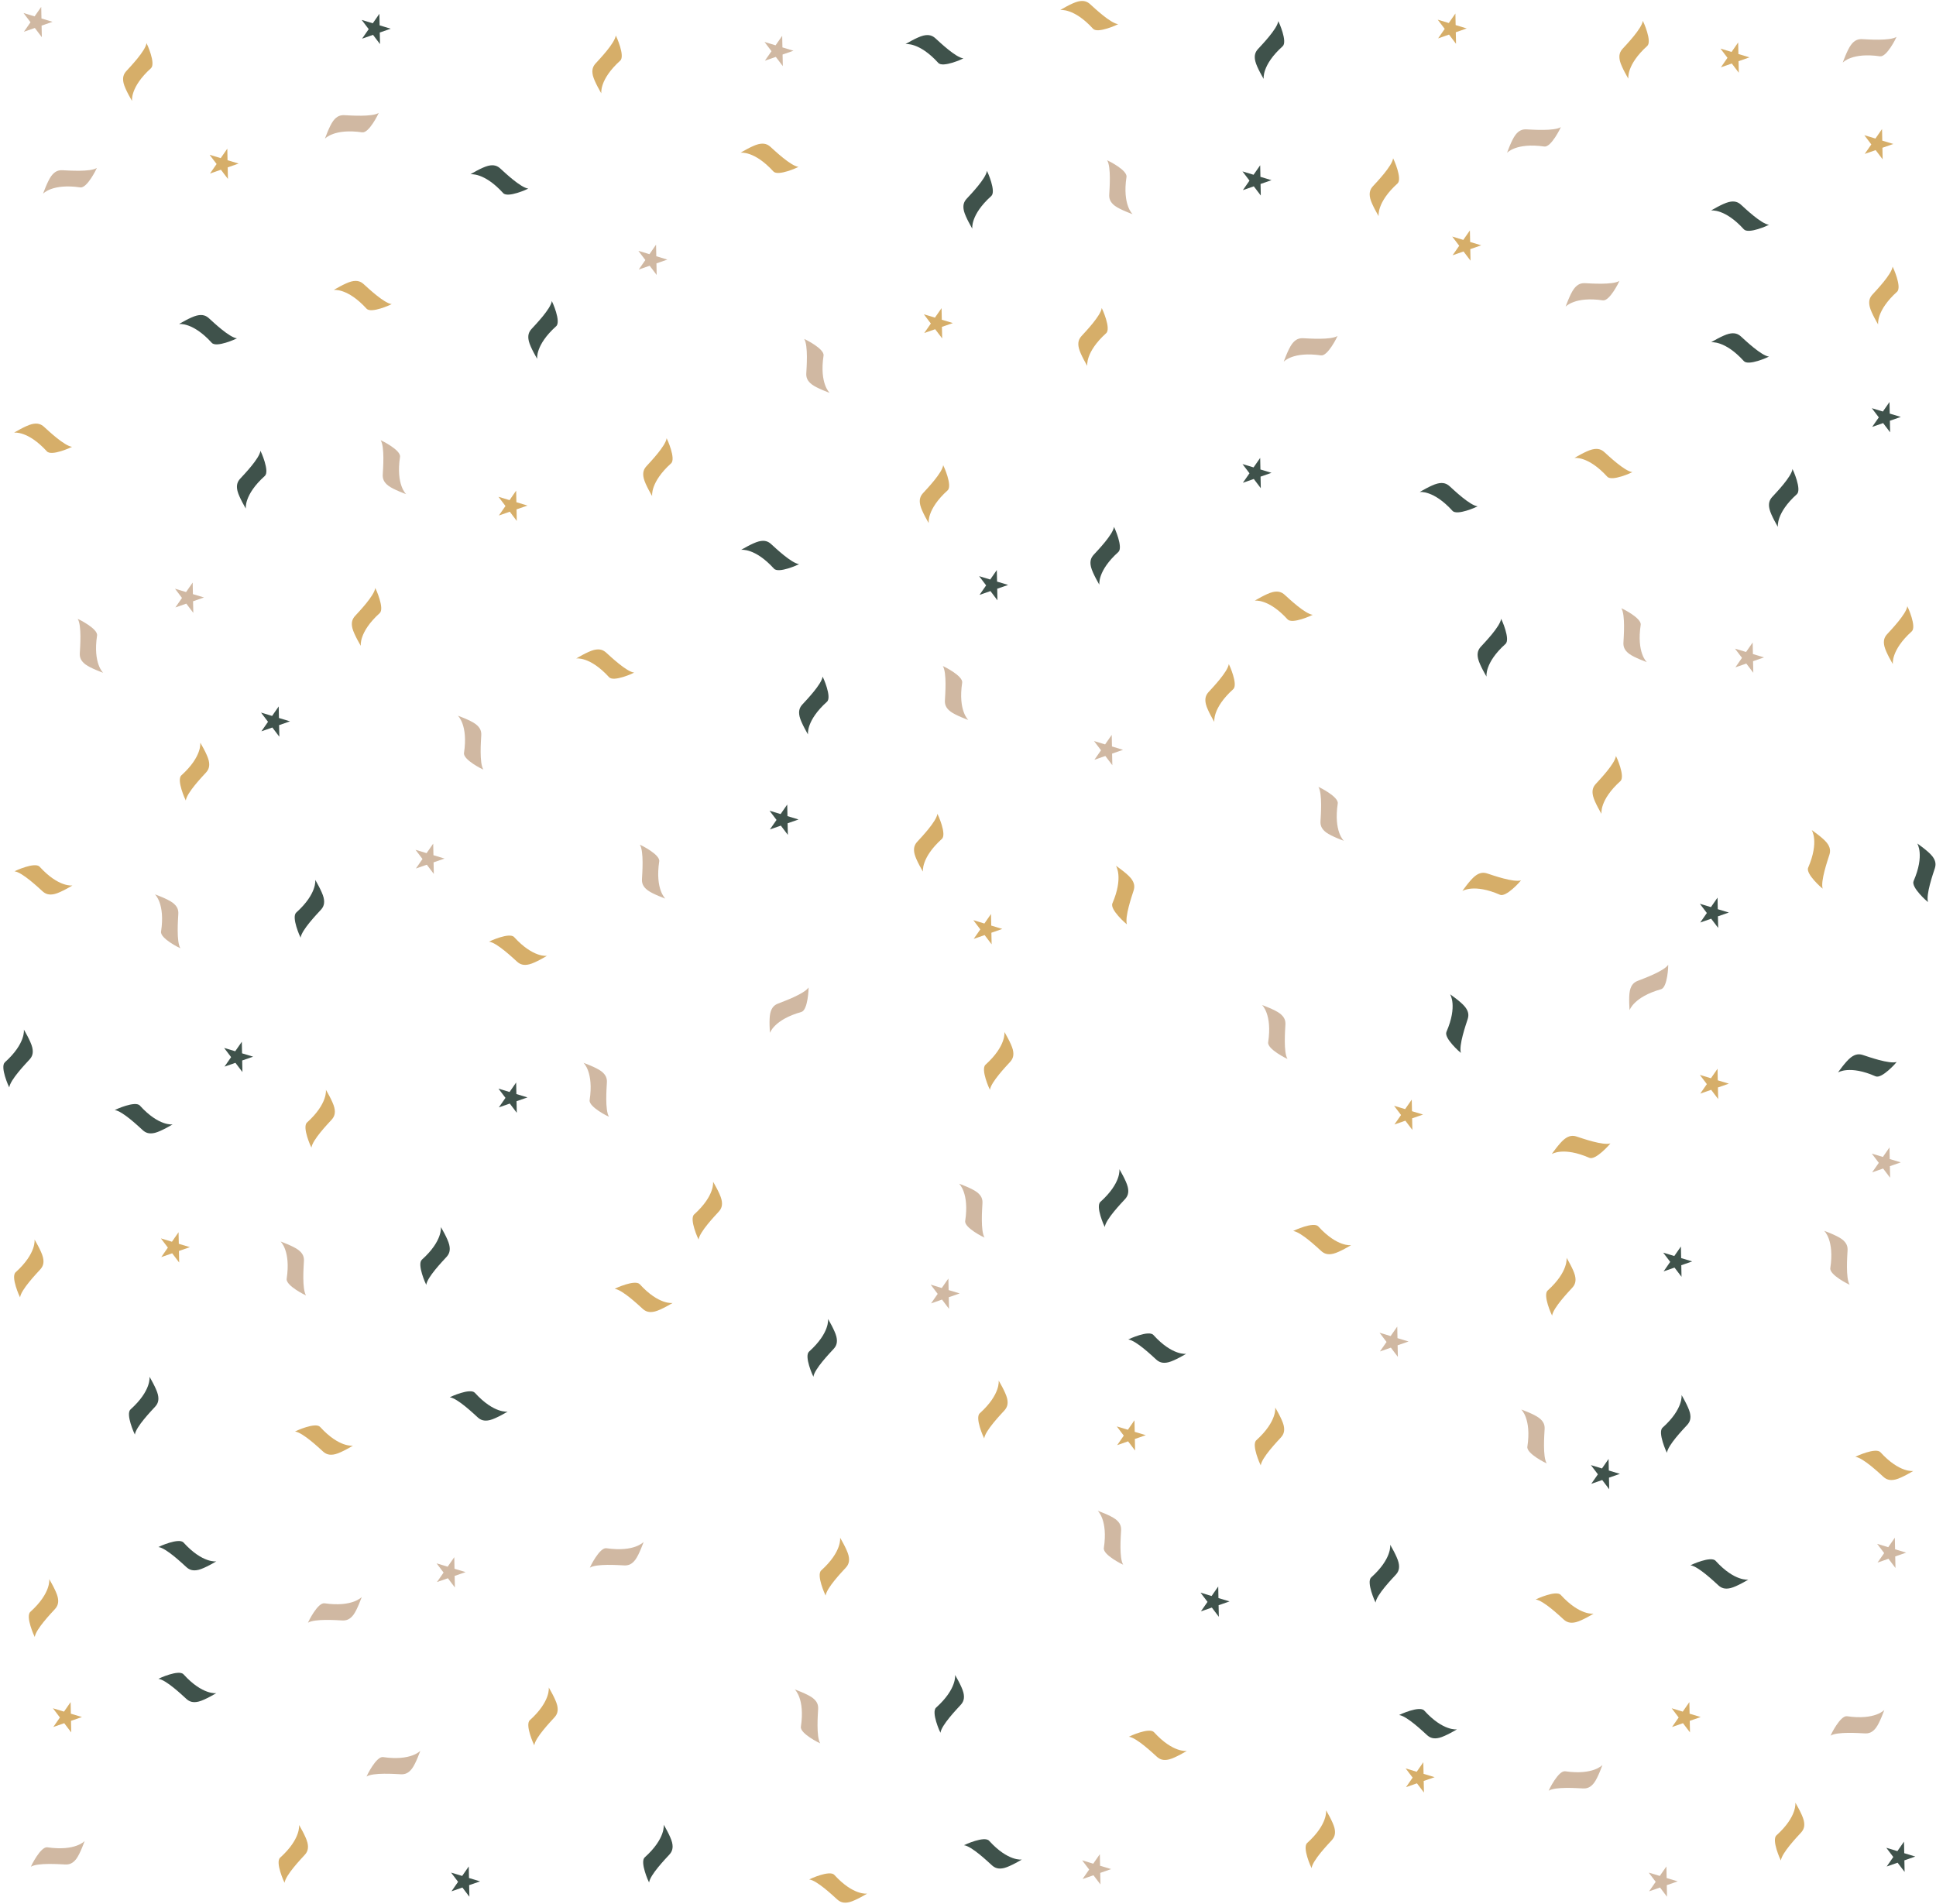 <?xml version="1.0" encoding="UTF-8" standalone="no"?><svg xmlns="http://www.w3.org/2000/svg" xmlns:xlink="http://www.w3.org/1999/xlink" fill="#000000" height="403" preserveAspectRatio="xMidYMid meet" version="1" viewBox="7.4 11.1 409.8 403.0" width="409.8" zoomAndPan="magnify"><g><g id="change1_1"><path d="M 23.852 142.117 C 24.727 143.52 24.355 148.168 24.293 149.395 C 24.25 150.195 24.453 150.98 25.492 151.762 C 26.578 152.582 29.242 153.531 29.242 153.531 C 29.242 153.531 27.047 151.594 27.945 145.641 C 28.164 144.203 23.996 142.152 23.852 142.117" fill="#d0b8a2"/></g><g id="change2_1"><path d="M 86.836 135.578 C 86.625 137.219 83.391 140.582 82.566 141.488 C 82.027 142.086 81.684 142.816 81.992 144.082 C 82.316 145.402 83.773 147.828 83.773 147.828 C 83.773 147.828 83.305 144.938 87.77 140.902 C 88.852 139.926 86.926 135.699 86.836 135.578" fill="#d6ae69"/></g><g id="change3_1"><path d="M 62.531 106.535 C 62.316 108.176 59.074 111.527 58.246 112.434 C 57.703 113.027 57.363 113.762 57.668 115.027 C 57.984 116.348 59.438 118.773 59.438 118.773 C 59.438 118.773 58.977 115.883 63.453 111.859 C 64.535 110.887 62.621 106.656 62.531 106.535" fill="#3f524b"/></g><g id="change1_2"><path d="M 27.902 46.656 C 26.504 47.539 21.852 47.195 20.625 47.137 C 19.824 47.102 19.039 47.305 18.262 48.352 C 17.453 49.441 16.516 52.109 16.516 52.109 C 16.516 52.109 18.441 49.902 24.398 50.773 C 25.84 50.98 27.863 46.805 27.902 46.656" fill="#d0b8a2"/></g><g id="change2_2"><path d="M 22.648 105.695 C 21.008 105.492 17.625 102.277 16.715 101.457 C 16.117 100.918 15.379 100.582 14.117 100.898 C 12.797 101.227 10.383 102.695 10.383 102.695 C 10.383 102.695 13.27 102.215 17.328 106.656 C 18.309 107.734 22.523 105.785 22.648 105.695" fill="#d6ae69"/></g><g id="change3_2"><path d="M 57.551 82.73 C 55.914 82.523 52.539 79.301 51.629 78.477 C 51.035 77.938 50.301 77.598 49.035 77.91 C 47.715 78.234 45.297 79.699 45.297 79.699 C 45.297 79.699 48.188 79.223 52.23 83.68 C 53.211 84.758 57.43 82.82 57.551 82.73" fill="#3f524b"/></g><g id="change1_3"><path d="M 87.977 104.293 C 88.852 105.695 88.484 110.348 88.418 111.57 C 88.379 112.375 88.578 113.156 89.621 113.941 C 90.703 114.758 93.367 115.711 93.367 115.711 C 93.367 115.711 91.176 113.77 92.074 107.82 C 92.293 106.379 88.125 104.332 87.977 104.293" fill="#d0b8a2"/></g><g id="change2_3"><path d="M 148.508 103.879 C 148.297 105.516 145.066 108.879 144.242 109.789 C 143.699 110.383 143.359 111.117 143.668 112.383 C 143.988 113.703 145.445 116.125 145.445 116.125 C 145.445 116.125 144.977 113.234 149.445 109.199 C 150.523 108.227 148.598 104 148.508 103.879" fill="#d6ae69"/></g><g id="change3_3"><path d="M 124.207 74.836 C 123.988 76.473 120.75 79.828 119.922 80.734 C 119.379 81.328 119.035 82.059 119.34 83.324 C 119.656 84.645 121.109 87.074 121.109 87.074 C 121.109 87.074 120.648 84.184 125.125 80.16 C 126.211 79.188 124.297 74.957 124.207 74.836" fill="#3f524b"/></g><g id="change1_4"><path d="M 87.57 35.004 C 86.172 35.887 81.52 35.543 80.293 35.484 C 79.492 35.445 78.707 35.652 77.93 36.695 C 77.117 37.785 76.184 40.457 76.184 40.457 C 76.184 40.457 78.109 38.25 84.066 39.117 C 85.504 39.328 87.531 35.152 87.57 35.004" fill="#d0b8a2"/></g><g id="change2_4"><path d="M 90.312 75.484 C 88.672 75.281 85.289 72.066 84.379 71.25 C 83.781 70.711 83.047 70.375 81.781 70.688 C 80.465 71.016 78.047 72.488 78.047 72.488 C 78.047 72.488 80.938 72.004 84.992 76.449 C 85.977 77.523 90.188 75.574 90.312 75.484" fill="#d6ae69"/></g><g id="change3_4"><path d="M 119.227 51.027 C 117.586 50.82 114.215 47.598 113.305 46.777 C 112.707 46.234 111.973 45.895 110.711 46.207 C 109.391 46.531 106.969 47.996 106.969 47.996 C 106.969 47.996 109.859 47.52 113.906 51.977 C 114.883 53.055 119.105 51.121 119.227 51.027" fill="#3f524b"/></g><g id="change1_5"><path d="M 286.469 177.68 C 287.344 179.082 286.977 183.73 286.914 184.957 C 286.871 185.762 287.07 186.543 288.113 187.328 C 289.195 188.145 291.859 189.098 291.859 189.098 C 291.859 189.098 289.668 187.156 290.566 181.207 C 290.785 179.766 286.617 177.719 286.469 177.68" fill="#d0b8a2"/></g><g id="change2_5"><path d="M 349.453 171.141 C 349.242 172.781 346.012 176.145 345.188 177.055 C 344.645 177.648 344.305 178.383 344.613 179.645 C 344.934 180.969 346.391 183.391 346.391 183.391 C 346.391 183.391 345.922 180.5 350.391 176.465 C 351.469 175.488 349.543 171.266 349.453 171.141" fill="#d6ae69"/></g><g id="change3_5"><path d="M 325.152 142.098 C 324.934 143.738 321.695 147.094 320.867 147.996 C 320.324 148.59 319.98 149.324 320.285 150.59 C 320.605 151.91 322.055 154.34 322.055 154.34 C 322.055 154.34 321.594 151.445 326.07 147.426 C 327.156 146.453 325.242 142.223 325.152 142.098" fill="#3f524b"/></g><g id="change1_6"><path d="M 290.52 82.223 C 289.125 83.105 284.473 82.758 283.246 82.703 C 282.441 82.664 281.66 82.871 280.883 83.914 C 280.07 85.004 279.133 87.672 279.133 87.672 C 279.133 87.672 281.062 85.469 287.016 86.336 C 288.457 86.547 290.484 82.367 290.52 82.223" fill="#d0b8a2"/></g><g id="change2_6"><path d="M 285.266 141.258 C 283.625 141.055 280.246 137.84 279.332 137.02 C 278.734 136.484 278 136.145 276.734 136.461 C 275.418 136.789 273 138.262 273 138.262 C 273 138.262 275.891 137.777 279.949 142.223 C 280.93 143.297 285.145 141.348 285.266 141.258" fill="#d6ae69"/></g><g id="change3_6"><path d="M 320.172 118.293 C 318.531 118.086 315.16 114.863 314.25 114.039 C 313.652 113.5 312.918 113.16 311.656 113.473 C 310.336 113.797 307.914 115.262 307.914 115.262 C 307.914 115.262 310.805 114.785 314.852 119.242 C 315.828 120.32 320.051 118.383 320.172 118.293" fill="#3f524b"/></g><g id="change1_7"><path d="M 350.594 139.859 C 351.473 141.262 351.102 145.91 351.039 147.137 C 350.996 147.938 351.199 148.723 352.238 149.504 C 353.324 150.324 355.988 151.273 355.988 151.273 C 355.988 151.273 353.793 149.336 354.691 143.383 C 354.91 141.945 350.742 139.895 350.594 139.859" fill="#d0b8a2"/></g><g id="change2_7"><path d="M 411.129 139.441 C 410.918 141.082 407.684 144.445 406.859 145.352 C 406.316 145.949 405.977 146.68 406.285 147.945 C 406.609 149.266 408.066 151.691 408.066 151.691 C 408.066 151.691 407.598 148.801 412.062 144.766 C 413.145 143.789 411.219 139.566 411.129 139.441" fill="#d6ae69"/></g><g id="change2_8"><path d="M 408.016 67.547 C 407.805 69.184 404.574 72.547 403.75 73.457 C 403.207 74.051 402.867 74.785 403.176 76.051 C 403.496 77.371 404.953 79.793 404.953 79.793 C 404.953 79.793 404.484 76.902 408.953 72.867 C 410.031 71.895 408.105 67.668 408.016 67.547" fill="#d6ae69"/></g><g id="change2_9"><path d="M 355.141 15.508 C 354.93 17.148 351.695 20.512 350.871 21.418 C 350.328 22.016 349.988 22.746 350.297 24.012 C 350.621 25.332 352.078 27.758 352.078 27.758 C 352.078 27.758 351.609 24.863 356.074 20.832 C 357.156 19.855 355.23 15.633 355.141 15.508" fill="#d6ae69"/></g><g id="change2_10"><path d="M 137.746 18.613 C 137.535 20.254 134.305 23.617 133.48 24.523 C 132.938 25.121 132.598 25.855 132.906 27.117 C 133.227 28.438 134.684 30.863 134.684 30.863 C 134.684 30.863 134.215 27.973 138.684 23.938 C 139.762 22.961 137.836 18.738 137.746 18.613" fill="#d6ae69"/></g><g id="change2_11"><path d="M 38.414 20.23 C 38.203 21.867 34.969 25.23 34.145 26.141 C 33.602 26.734 33.262 27.469 33.57 28.734 C 33.895 30.055 35.352 32.477 35.352 32.477 C 35.352 32.477 34.883 29.586 39.348 25.551 C 40.43 24.574 38.504 20.352 38.414 20.23" fill="#d6ae69"/></g><g id="change3_7"><path d="M 386.824 110.398 C 386.609 112.035 383.367 115.391 382.539 116.297 C 381.996 116.891 381.652 117.625 381.961 118.891 C 382.277 120.211 383.73 122.637 383.73 122.637 C 383.73 122.637 383.27 119.746 387.746 115.723 C 388.828 114.754 386.914 110.52 386.824 110.398" fill="#3f524b"/></g><g id="change1_8"><path d="M 142.844 189.922 C 143.719 191.32 143.352 195.973 143.289 197.195 C 143.246 198 143.445 198.785 144.488 199.566 C 145.57 200.387 148.234 201.336 148.234 201.336 C 148.234 201.336 146.043 199.395 146.941 193.445 C 147.16 192.008 142.992 189.957 142.844 189.922" fill="#d0b8a2"/></g><g id="change2_12"><path d="M 205.828 183.383 C 205.617 185.02 202.387 188.387 201.562 189.293 C 201.02 189.887 200.68 190.621 200.988 191.887 C 201.309 193.207 202.766 195.629 202.766 195.629 C 202.766 195.629 202.297 192.738 206.766 188.703 C 207.844 187.73 205.918 183.504 205.828 183.383" fill="#d6ae69"/></g><g id="change3_8"><path d="M 181.527 154.34 C 181.309 155.977 178.07 159.332 177.242 160.238 C 176.699 160.832 176.355 161.562 176.66 162.828 C 176.98 164.152 178.43 166.578 178.43 166.578 C 178.43 166.578 177.969 163.688 182.445 159.664 C 183.531 158.691 181.617 154.461 181.527 154.34" fill="#3f524b"/></g><g id="change2_13"><path d="M 141.641 153.496 C 140 153.297 136.621 150.082 135.707 149.262 C 135.109 148.723 134.375 148.387 133.109 148.699 C 131.793 149.031 129.375 150.5 129.375 150.5 C 129.375 150.5 132.266 150.016 136.324 154.461 C 137.305 155.535 141.52 153.59 141.641 153.496" fill="#d6ae69"/></g><g id="change3_9"><path d="M 176.547 130.531 C 174.906 130.324 171.535 127.102 170.625 126.281 C 170.027 125.738 169.293 125.398 168.031 125.715 C 166.711 126.039 164.289 127.504 164.289 127.504 C 164.289 127.504 167.18 127.027 171.227 131.48 C 172.203 132.559 176.426 130.625 176.547 130.531" fill="#3f524b"/></g><g id="change1_9"><path d="M 206.969 152.098 C 207.848 153.5 207.477 158.148 207.414 159.375 C 207.371 160.18 207.574 160.961 208.613 161.746 C 209.699 162.562 212.363 163.516 212.363 163.516 C 212.363 163.516 210.168 161.574 211.066 155.625 C 211.285 154.184 207.117 152.137 206.969 152.098" fill="#d0b8a2"/></g><g id="change2_14"><path d="M 267.504 151.684 C 267.293 153.32 264.059 156.684 263.234 157.594 C 262.691 158.188 262.352 158.922 262.66 160.188 C 262.984 161.508 264.441 163.93 264.441 163.93 C 264.441 163.93 263.973 161.039 268.438 157.004 C 269.52 156.027 267.594 151.805 267.504 151.684" fill="#d6ae69"/></g><g id="change2_15"><path d="M 207.047 109.586 C 206.836 111.227 203.605 114.59 202.781 115.496 C 202.238 116.094 201.898 116.824 202.207 118.09 C 202.527 119.41 203.984 121.836 203.984 121.836 C 203.984 121.836 203.516 118.941 207.984 114.91 C 209.062 113.934 207.137 109.711 207.047 109.586" fill="#d6ae69"/></g><g id="change3_10"><path d="M 243.199 122.637 C 242.984 124.277 239.742 127.633 238.914 128.535 C 238.371 129.133 238.027 129.863 238.336 131.129 C 238.652 132.449 240.105 134.879 240.105 134.879 C 240.105 134.879 239.645 131.984 244.121 127.965 C 245.203 126.992 243.289 122.762 243.199 122.637" fill="#3f524b"/></g><g id="change1_10"><path d="M 350.188 70.566 C 348.789 71.449 344.141 71.105 342.914 71.051 C 342.109 71.012 341.328 71.219 340.551 72.262 C 339.738 73.352 338.801 76.02 338.801 76.02 C 338.801 76.02 340.73 73.816 346.684 74.684 C 348.125 74.895 350.152 70.715 350.188 70.566" fill="#d0b8a2"/></g><g id="change2_16"><path d="M 352.93 111.051 C 351.289 110.848 347.91 107.633 346.996 106.812 C 346.398 106.273 345.664 105.938 344.402 106.254 C 343.082 106.582 340.668 108.051 340.668 108.051 C 340.668 108.051 343.555 107.566 347.613 112.012 C 348.594 113.09 352.809 111.141 352.93 111.051" fill="#d6ae69"/></g><g id="change3_11"><path d="M 381.844 86.594 C 380.207 86.387 376.832 83.16 375.922 82.34 C 375.328 81.801 374.594 81.461 373.328 81.773 C 372.008 82.098 369.59 83.562 369.59 83.562 C 369.59 83.562 372.48 83.086 376.523 87.539 C 377.504 88.621 381.723 86.684 381.844 86.594" fill="#3f524b"/></g><g id="change1_11"><path d="M 177.625 82.852 C 178.5 84.254 178.133 88.902 178.07 90.129 C 178.027 90.934 178.227 91.715 179.27 92.5 C 180.352 93.316 183.016 94.27 183.016 94.27 C 183.016 94.27 180.824 92.328 181.723 86.379 C 181.941 84.938 177.773 82.891 177.625 82.852" fill="#d0b8a2"/></g><g id="change2_17"><path d="M 240.609 76.312 C 240.398 77.953 237.168 81.316 236.344 82.227 C 235.801 82.82 235.461 83.555 235.77 84.816 C 236.09 86.137 237.547 88.562 237.547 88.562 C 237.547 88.562 237.078 85.672 241.547 81.637 C 242.625 80.66 240.699 76.438 240.609 76.312" fill="#d6ae69"/></g><g id="change3_12"><path d="M 216.309 47.27 C 216.09 48.91 212.852 52.266 212.023 53.168 C 211.48 53.762 211.137 54.496 211.441 55.762 C 211.762 57.082 213.211 59.512 213.211 59.512 C 213.211 59.512 212.75 56.617 217.227 52.598 C 218.312 51.625 216.398 47.395 216.309 47.27" fill="#3f524b"/></g><g id="change1_12"><path d="M 337.789 38.008 C 336.395 38.891 331.742 38.543 330.516 38.488 C 329.711 38.449 328.93 38.656 328.152 39.699 C 327.34 40.789 326.402 43.457 326.402 43.457 C 326.402 43.457 328.332 41.254 334.285 42.121 C 335.727 42.332 337.754 38.152 337.789 38.008" fill="#d0b8a2"/></g><g id="change2_18"><path d="M 176.422 46.43 C 174.781 46.227 171.402 43.012 170.488 42.191 C 169.891 41.652 169.156 41.316 167.891 41.633 C 166.574 41.961 164.156 43.434 164.156 43.434 C 164.156 43.434 167.047 42.949 171.105 47.395 C 172.086 48.469 176.301 46.52 176.422 46.43" fill="#d6ae69"/></g><g id="change3_13"><path d="M 211.328 23.465 C 209.688 23.258 206.316 20.035 205.406 19.211 C 204.809 18.672 204.074 18.332 202.812 18.645 C 201.492 18.969 199.07 20.434 199.07 20.434 C 199.07 20.434 201.961 19.957 206.008 24.414 C 206.984 25.492 211.207 23.555 211.328 23.465" fill="#3f524b"/></g><g id="change1_13"><path d="M 241.75 45.027 C 242.629 46.434 242.258 51.082 242.195 52.309 C 242.152 53.109 242.355 53.895 243.395 54.676 C 244.48 55.492 247.145 56.445 247.145 56.445 C 247.145 56.445 244.949 54.508 245.848 48.555 C 246.066 47.117 241.898 45.066 241.75 45.027" fill="#d0b8a2"/></g><g id="change2_19"><path d="M 302.285 44.613 C 302.074 46.254 298.84 49.617 298.016 50.523 C 297.473 51.117 297.133 51.852 297.441 53.117 C 297.766 54.438 299.223 56.859 299.223 56.859 C 299.223 56.859 298.754 53.973 303.219 49.938 C 304.301 48.961 302.375 44.734 302.285 44.613" fill="#d6ae69"/></g><g id="change3_14"><path d="M 277.98 15.57 C 277.766 17.207 274.523 20.562 273.695 21.469 C 273.152 22.062 272.809 22.797 273.117 24.062 C 273.434 25.383 274.887 27.809 274.887 27.809 C 274.887 27.809 274.426 24.918 278.902 20.895 C 279.984 19.922 278.07 15.691 277.98 15.57" fill="#3f524b"/></g><g id="change1_14"><path d="M 408.844 18.906 C 407.445 19.789 402.797 19.445 401.57 19.387 C 400.766 19.352 399.984 19.555 399.207 20.602 C 398.395 21.688 397.457 24.359 397.457 24.359 C 397.457 24.359 399.387 22.152 405.34 23.02 C 406.781 23.23 408.809 19.055 408.844 18.906" fill="#d0b8a2"/></g><g id="change2_20"><path d="M 244.086 16.219 C 242.445 16.02 239.066 12.805 238.152 11.984 C 237.555 11.445 236.82 11.109 235.559 11.426 C 234.238 11.754 231.824 13.223 231.824 13.223 C 231.824 13.223 234.711 12.738 238.77 17.184 C 239.75 18.258 243.965 16.312 244.086 16.219" fill="#d6ae69"/></g><g id="change2_21"><path d="M 329.363 197.473 C 327.785 197.957 323.387 196.398 322.219 196.02 C 321.453 195.77 320.645 195.762 319.621 196.566 C 318.551 197.402 316.941 199.73 316.941 199.73 C 316.941 199.73 319.383 198.109 324.898 200.52 C 326.234 201.102 329.289 197.605 329.363 197.473" fill="#d6ae69"/></g><g id="change3_15"><path d="M 316.633 234.004 C 316.145 232.426 317.691 228.023 318.066 226.855 C 318.312 226.09 318.32 225.281 317.512 224.258 C 316.676 223.188 314.344 221.59 314.344 221.59 C 314.344 221.59 315.969 224.023 313.574 229.547 C 312.996 230.883 316.5 233.93 316.633 234.004" fill="#3f524b"/></g><g id="change2_22"><path d="M 348.285 253.164 C 346.707 253.645 342.309 252.086 341.141 251.711 C 340.375 251.461 339.566 251.453 338.543 252.258 C 337.473 253.094 335.863 255.422 335.863 255.422 C 335.863 255.422 338.305 253.801 343.82 256.211 C 345.156 256.793 348.211 253.297 348.285 253.164" fill="#d6ae69"/></g><g id="change1_15"><path d="M 360.52 215.34 C 359.605 216.715 355.215 218.293 354.074 218.742 C 353.324 219.035 352.691 219.539 352.406 220.812 C 352.109 222.137 352.34 224.957 352.34 224.957 C 352.34 224.957 353.203 222.156 358.996 220.523 C 360.398 220.129 360.547 215.488 360.52 215.34" fill="#d0b8a2"/></g><g id="change1_16"><path d="M 178.555 220.148 C 177.641 221.523 173.25 223.102 172.109 223.551 C 171.359 223.844 170.727 224.348 170.441 225.621 C 170.145 226.945 170.375 229.766 170.375 229.766 C 170.375 229.766 171.238 226.965 177.031 225.332 C 178.434 224.938 178.582 220.297 178.555 220.148" fill="#d0b8a2"/></g><g id="change3_16"><path d="M 408.879 235.922 C 407.297 236.402 402.906 234.828 401.738 234.449 C 400.977 234.199 400.168 234.188 399.141 234.988 C 398.066 235.82 396.453 238.145 396.453 238.145 C 396.453 238.145 398.898 236.531 404.406 238.957 C 405.738 239.543 408.805 236.055 408.879 235.922" fill="#3f524b"/></g><g id="change2_23"><path d="M 393.211 199.234 C 392.719 197.656 394.258 193.254 394.625 192.082 C 394.871 191.316 394.875 190.508 394.066 189.484 C 393.223 188.422 390.891 186.824 390.891 186.824 C 390.891 186.824 392.52 189.258 390.141 194.785 C 389.566 196.121 393.078 199.16 393.211 199.234" fill="#d6ae69"/></g><g id="change3_17"><path d="M 415.512 202.078 C 415.027 200.5 416.574 196.102 416.949 194.934 C 417.195 194.164 417.203 193.355 416.395 192.336 C 415.555 191.266 413.227 189.664 413.227 189.664 C 413.227 189.664 414.848 192.102 412.457 197.621 C 411.875 198.957 415.379 202.008 415.512 202.078" fill="#3f524b"/></g><g id="change2_24"><path d="M 245.938 206.789 C 245.445 205.211 246.98 200.805 247.352 199.637 C 247.594 198.871 247.598 198.062 246.793 197.039 C 245.949 195.977 243.613 194.379 243.613 194.379 C 243.613 194.379 245.246 196.812 242.867 202.34 C 242.293 203.68 245.801 206.715 245.938 206.789" fill="#d6ae69"/></g><g id="change3_18"><path d="M 381.844 58.691 C 380.207 58.488 376.832 55.262 375.922 54.441 C 375.328 53.902 374.594 53.562 373.328 53.875 C 372.008 54.199 369.59 55.664 369.59 55.664 C 369.59 55.664 372.48 55.188 376.523 59.641 C 377.504 60.723 381.723 58.785 381.844 58.691" fill="#3f524b"/></g><g id="change1_17"><path d="M 398.926 283.086 C 398.051 281.684 398.418 277.031 398.48 275.809 C 398.523 275.004 398.32 274.219 397.281 273.438 C 396.195 272.621 393.531 271.668 393.531 271.668 C 393.531 271.668 395.727 273.609 394.828 279.559 C 394.609 281 398.777 283.047 398.926 283.086" fill="#d0b8a2"/></g><g id="change2_25"><path d="M 335.941 289.621 C 336.152 287.984 339.383 284.621 340.207 283.711 C 340.75 283.117 341.09 282.383 340.781 281.117 C 340.461 279.797 339 277.375 339 277.375 C 339 277.375 339.469 280.266 335.004 284.301 C 333.922 285.273 335.848 289.5 335.941 289.621" fill="#d6ae69"/></g><g id="change3_19"><path d="M 360.242 318.664 C 360.457 317.027 363.699 313.672 364.527 312.766 C 365.07 312.172 365.414 311.441 365.109 310.176 C 364.789 308.855 363.34 306.426 363.34 306.426 C 363.34 306.426 363.801 309.316 359.32 313.34 C 358.238 314.312 360.152 318.543 360.242 318.664" fill="#3f524b"/></g><g id="change1_18"><path d="M 394.875 378.543 C 396.27 377.66 400.922 378.008 402.148 378.062 C 402.953 378.102 403.734 377.895 404.512 376.852 C 405.324 375.762 406.262 373.094 406.262 373.094 C 406.262 373.094 404.332 375.297 398.379 374.43 C 396.938 374.219 394.91 378.395 394.875 378.543" fill="#d0b8a2"/></g><g id="change2_26"><path d="M 400.129 319.508 C 401.77 319.711 405.148 322.922 406.062 323.742 C 406.66 324.281 407.395 324.617 408.656 324.305 C 409.977 323.977 412.391 322.504 412.391 322.504 C 412.391 322.504 409.504 322.988 405.445 318.543 C 404.465 317.469 400.25 319.414 400.129 319.508" fill="#d6ae69"/></g><g id="change3_20"><path d="M 365.223 342.473 C 366.863 342.68 370.234 345.902 371.145 346.727 C 371.742 347.266 372.477 347.605 373.738 347.293 C 375.059 346.969 377.477 345.504 377.477 345.504 C 377.477 345.504 374.59 345.98 370.543 341.523 C 369.566 340.445 365.344 342.383 365.223 342.473" fill="#3f524b"/></g><g id="change1_19"><path d="M 334.797 320.906 C 333.922 319.504 334.293 314.855 334.355 313.629 C 334.398 312.824 334.195 312.043 333.156 311.262 C 332.07 310.441 329.406 309.492 329.406 309.492 C 329.406 309.492 331.602 311.43 330.703 317.383 C 330.484 318.82 334.648 320.867 334.797 320.906" fill="#d0b8a2"/></g><g id="change2_27"><path d="M 274.266 321.324 C 274.477 319.684 277.711 316.32 278.535 315.41 C 279.074 314.816 279.418 314.082 279.109 312.816 C 278.785 311.496 277.328 309.074 277.328 309.074 C 277.328 309.074 277.797 311.965 273.332 316 C 272.25 316.977 274.176 321.199 274.266 321.324" fill="#d6ae69"/></g><g id="change3_21"><path d="M 298.57 350.367 C 298.785 348.727 302.027 345.371 302.852 344.469 C 303.398 343.875 303.738 343.141 303.434 341.875 C 303.117 340.555 301.664 338.125 301.664 338.125 C 301.664 338.125 302.125 341.02 297.648 345.039 C 296.566 346.012 298.48 350.242 298.57 350.367" fill="#3f524b"/></g><g id="change1_20"><path d="M 335.207 390.199 C 336.602 389.312 341.254 389.66 342.48 389.715 C 343.285 389.754 344.066 389.547 344.844 388.504 C 345.656 387.414 346.594 384.746 346.594 384.746 C 346.594 384.746 344.664 386.949 338.711 386.082 C 337.27 385.871 335.242 390.051 335.207 390.199" fill="#d0b8a2"/></g><g id="change2_28"><path d="M 332.461 349.715 C 334.102 349.918 337.484 353.133 338.395 353.953 C 338.996 354.488 339.73 354.828 340.992 354.512 C 342.312 354.184 344.727 352.715 344.727 352.715 C 344.727 352.715 341.84 353.195 337.781 348.754 C 336.801 347.676 332.586 349.625 332.461 349.715" fill="#d6ae69"/></g><g id="change3_22"><path d="M 303.551 374.172 C 305.188 374.379 308.559 377.602 309.469 378.426 C 310.066 378.965 310.801 379.305 312.066 378.992 C 313.383 378.668 315.805 377.203 315.805 377.203 C 315.805 377.203 312.914 377.68 308.871 373.223 C 307.891 372.145 303.672 374.082 303.551 374.172" fill="#3f524b"/></g><g id="change1_21"><path d="M 136.305 247.52 C 135.43 246.117 135.801 241.469 135.863 240.242 C 135.902 239.441 135.703 238.656 134.664 237.875 C 133.578 237.055 130.914 236.105 130.914 236.105 C 130.914 236.105 133.109 238.043 132.211 243.996 C 131.992 245.434 136.156 247.484 136.305 247.52" fill="#d0b8a2"/></g><g id="change2_29"><path d="M 73.32 254.059 C 73.531 252.418 76.762 249.055 77.59 248.148 C 78.129 247.551 78.473 246.82 78.164 245.555 C 77.84 244.234 76.383 241.809 76.383 241.809 C 76.383 241.809 76.852 244.699 72.387 248.734 C 71.305 249.711 73.23 253.938 73.32 254.059" fill="#d6ae69"/></g><g id="change3_23"><path d="M 97.625 283.102 C 97.84 281.465 101.082 278.109 101.906 277.203 C 102.449 276.609 102.793 275.875 102.488 274.609 C 102.172 273.289 100.719 270.863 100.719 270.863 C 100.719 270.863 101.18 273.754 96.703 277.777 C 95.621 278.75 97.535 282.98 97.625 283.102" fill="#3f524b"/></g><g id="change1_22"><path d="M 132.254 342.98 C 133.652 342.098 138.305 342.441 139.527 342.5 C 140.332 342.535 141.113 342.332 141.891 341.285 C 142.703 340.195 143.641 337.527 143.641 337.527 C 143.641 337.527 141.715 339.73 135.758 338.863 C 134.316 338.652 132.289 342.832 132.254 342.98" fill="#d0b8a2"/></g><g id="change2_30"><path d="M 137.508 283.941 C 139.148 284.145 142.527 287.359 143.441 288.18 C 144.039 288.719 144.773 289.055 146.039 288.738 C 147.355 288.41 149.773 286.941 149.773 286.941 C 149.773 286.941 146.883 287.426 142.828 282.98 C 141.844 281.902 137.629 283.852 137.508 283.941" fill="#d6ae69"/></g><g id="change3_24"><path d="M 102.602 306.906 C 104.242 307.113 107.613 310.34 108.523 311.16 C 109.121 311.699 109.855 312.039 111.121 311.727 C 112.438 311.402 114.859 309.938 114.859 309.938 C 114.859 309.938 111.969 310.414 107.922 305.961 C 106.945 304.879 102.727 306.816 102.602 306.906" fill="#3f524b"/></g><g id="change1_23"><path d="M 72.18 285.344 C 71.305 283.941 71.672 279.289 71.734 278.066 C 71.777 277.262 71.578 276.48 70.535 275.695 C 69.449 274.879 66.785 273.926 66.785 273.926 C 66.785 273.926 68.98 275.867 68.082 281.816 C 67.863 283.258 72.031 285.305 72.18 285.344" fill="#d0b8a2"/></g><g id="change2_31"><path d="M 11.648 285.758 C 11.859 284.121 15.09 280.758 15.914 279.848 C 16.457 279.254 16.797 278.52 16.488 277.254 C 16.168 275.934 14.711 273.512 14.711 273.512 C 14.711 273.512 15.18 276.402 10.711 280.438 C 9.633 281.41 11.559 285.637 11.648 285.758" fill="#d6ae69"/></g><g id="change2_32"><path d="M 14.758 357.656 C 14.969 356.016 18.203 352.652 19.027 351.746 C 19.566 351.148 19.91 350.418 19.602 349.152 C 19.277 347.832 17.82 345.406 17.82 345.406 C 17.82 345.406 18.289 348.297 13.824 352.332 C 12.742 353.309 14.668 357.531 14.758 357.656" fill="#d6ae69"/></g><g id="change2_33"><path d="M 67.637 409.691 C 67.848 408.055 71.078 404.691 71.902 403.781 C 72.445 403.188 72.785 402.453 72.477 401.188 C 72.156 399.867 70.699 397.445 70.699 397.445 C 70.699 397.445 71.168 400.336 66.699 404.371 C 65.621 405.344 67.547 409.57 67.637 409.691" fill="#d6ae69"/></g><g id="change2_34"><path d="M 285.027 406.586 C 285.238 404.945 288.473 401.582 289.297 400.676 C 289.836 400.082 290.18 399.348 289.871 398.082 C 289.547 396.762 288.09 394.34 288.09 394.34 C 288.09 394.34 288.559 397.23 284.094 401.262 C 283.012 402.238 284.938 406.465 285.027 406.586" fill="#d6ae69"/></g><g id="change2_35"><path d="M 384.363 404.973 C 384.574 403.332 387.805 399.969 388.629 399.062 C 389.172 398.465 389.512 397.734 389.203 396.469 C 388.883 395.148 387.426 392.723 387.426 392.723 C 387.426 392.723 387.895 395.613 383.426 399.648 C 382.348 400.625 384.273 404.848 384.363 404.973" fill="#d6ae69"/></g><g id="change3_25"><path d="M 35.949 314.801 C 36.164 313.164 39.406 309.809 40.234 308.902 C 40.777 308.309 41.121 307.578 40.816 306.312 C 40.496 304.988 39.047 302.562 39.047 302.562 C 39.047 302.562 39.508 305.453 35.031 309.477 C 33.945 310.449 35.859 314.68 35.949 314.801" fill="#3f524b"/></g><g id="change1_24"><path d="M 279.93 235.281 C 279.055 233.879 279.426 229.23 279.488 228.004 C 279.527 227.199 279.328 226.418 278.289 225.633 C 277.203 224.816 274.539 223.863 274.539 223.863 C 274.539 223.863 276.734 225.805 275.836 231.754 C 275.617 233.195 279.781 235.242 279.93 235.281" fill="#d0b8a2"/></g><g id="change2_36"><path d="M 216.945 241.82 C 217.156 240.18 220.387 236.816 221.215 235.906 C 221.754 235.312 222.098 234.578 221.789 233.312 C 221.465 231.992 220.008 229.57 220.008 229.57 C 220.008 229.57 220.477 232.461 216.012 236.496 C 214.93 237.473 216.855 241.695 216.945 241.82" fill="#d6ae69"/></g><g id="change3_26"><path d="M 241.25 270.863 C 241.465 269.223 244.707 265.867 245.531 264.965 C 246.074 264.371 246.418 263.637 246.113 262.371 C 245.797 261.051 244.344 258.621 244.344 258.621 C 244.344 258.621 244.805 261.516 240.328 265.535 C 239.246 266.508 241.16 270.738 241.25 270.863" fill="#3f524b"/></g><g id="change2_37"><path d="M 281.133 271.703 C 282.773 271.906 286.152 275.121 287.066 275.938 C 287.664 276.477 288.398 276.816 289.664 276.5 C 290.98 276.172 293.398 274.699 293.398 274.699 C 293.398 274.699 290.508 275.184 286.453 270.738 C 285.469 269.664 281.254 271.613 281.133 271.703" fill="#d6ae69"/></g><g id="change1_25"><path d="M 109.715 174.027 C 108.84 172.629 109.207 167.977 109.27 166.754 C 109.312 165.949 109.109 165.164 108.07 164.383 C 106.984 163.562 104.32 162.613 104.32 162.613 C 104.32 162.613 106.516 164.555 105.617 170.504 C 105.398 171.941 109.566 173.992 109.715 174.027" fill="#d0b8a2"/></g><g id="change2_38"><path d="M 46.73 180.566 C 46.941 178.926 50.172 175.562 50.996 174.656 C 51.539 174.062 51.879 173.328 51.57 172.062 C 51.25 170.742 49.789 168.316 49.789 168.316 C 49.789 168.316 50.258 171.211 45.793 175.242 C 44.711 176.219 46.637 180.445 46.73 180.566" fill="#d6ae69"/></g><g id="change3_27"><path d="M 71.031 209.609 C 71.246 207.973 74.488 204.617 75.316 203.711 C 75.859 203.117 76.203 202.387 75.898 201.117 C 75.578 199.797 74.129 197.371 74.129 197.371 C 74.129 197.371 74.59 200.262 70.109 204.285 C 69.027 205.258 70.941 209.488 71.031 209.609" fill="#3f524b"/></g><g id="change2_39"><path d="M 110.918 210.449 C 112.559 210.652 115.938 213.867 116.852 214.688 C 117.449 215.227 118.184 215.562 119.445 215.246 C 120.766 214.918 123.18 213.449 123.18 213.449 C 123.18 213.449 120.293 213.934 116.234 209.488 C 115.254 208.41 111.039 210.359 110.918 210.449" fill="#d6ae69"/></g><g id="change3_28"><path d="M 31.688 246.102 C 33.324 246.309 36.699 249.531 37.609 250.355 C 38.203 250.895 38.938 251.234 40.203 250.922 C 41.523 250.598 43.941 249.133 43.941 249.133 C 43.941 249.133 41.051 249.609 37.008 245.152 C 36.027 244.074 31.809 246.012 31.688 246.102" fill="#3f524b"/></g><g id="change1_26"><path d="M 45.586 211.852 C 44.711 210.449 45.082 205.801 45.145 204.574 C 45.188 203.77 44.984 202.988 43.945 202.203 C 42.859 201.387 40.195 200.434 40.195 200.434 C 40.195 200.434 42.391 202.375 41.492 208.324 C 41.273 209.766 45.438 211.812 45.586 211.852" fill="#d0b8a2"/></g><g id="change3_29"><path d="M 9.359 241.312 C 9.574 239.672 12.816 236.316 13.641 235.41 C 14.188 234.816 14.527 234.086 14.223 232.82 C 13.906 231.5 12.453 229.07 12.453 229.07 C 12.453 229.07 12.914 231.965 8.438 235.984 C 7.355 236.957 9.27 241.188 9.359 241.312" fill="#3f524b"/></g><g id="change2_40"><path d="M 10.473 195.555 C 12.113 195.758 15.492 198.973 16.406 199.789 C 17.004 200.328 17.738 200.664 19.004 200.352 C 20.32 200.023 22.738 198.551 22.738 198.551 C 22.738 198.551 19.848 199.035 15.793 194.59 C 14.809 193.516 10.594 195.465 10.473 195.555" fill="#d6ae69"/></g><g id="change3_30"><path d="M 246.227 294.668 C 247.867 294.875 251.238 298.098 252.148 298.922 C 252.746 299.461 253.48 299.801 254.746 299.488 C 256.062 299.164 258.484 297.699 258.484 297.699 C 258.484 297.699 255.594 298.176 251.547 293.719 C 250.57 292.641 246.352 294.578 246.227 294.668" fill="#3f524b"/></g><g id="change1_27"><path d="M 215.805 273.102 C 214.93 271.699 215.297 267.051 215.359 265.824 C 215.402 265.023 215.203 264.238 214.16 263.457 C 213.074 262.637 210.41 261.688 210.41 261.688 C 210.41 261.688 212.605 263.625 211.707 269.578 C 211.488 271.016 215.656 273.066 215.805 273.102" fill="#d0b8a2"/></g><g id="change2_41"><path d="M 155.273 273.52 C 155.484 271.879 158.715 268.516 159.539 267.609 C 160.082 267.012 160.422 266.281 160.113 265.016 C 159.793 263.695 158.336 261.27 158.336 261.27 C 158.336 261.27 158.805 264.16 154.336 268.195 C 153.258 269.172 155.184 273.395 155.273 273.52" fill="#d6ae69"/></g><g id="change2_42"><path d="M 215.727 315.613 C 215.938 313.977 219.172 310.613 219.996 309.703 C 220.535 309.109 220.879 308.375 220.57 307.109 C 220.246 305.789 218.789 303.367 218.789 303.367 C 218.789 303.367 219.258 306.258 214.793 310.293 C 213.711 311.266 215.637 315.492 215.727 315.613" fill="#d6ae69"/></g><g id="change3_31"><path d="M 179.574 302.562 C 179.789 300.926 183.031 297.57 183.859 296.664 C 184.402 296.07 184.746 295.336 184.441 294.07 C 184.121 292.75 182.672 290.324 182.672 290.324 C 182.672 290.324 183.133 293.215 178.656 297.238 C 177.57 298.211 179.484 302.438 179.574 302.562" fill="#3f524b"/></g><g id="change1_28"><path d="M 72.586 354.633 C 73.984 353.75 78.637 354.094 79.859 354.152 C 80.664 354.188 81.445 353.984 82.227 352.941 C 83.035 351.852 83.973 349.18 83.973 349.18 C 83.973 349.18 82.047 351.387 76.09 350.52 C 74.648 350.309 72.625 354.484 72.586 354.633" fill="#d0b8a2"/></g><g id="change2_43"><path d="M 69.844 314.152 C 71.484 314.355 74.863 317.566 75.777 318.387 C 76.375 318.926 77.109 319.262 78.375 318.949 C 79.691 318.621 82.109 317.148 82.109 317.148 C 82.109 317.148 79.219 317.633 75.164 313.188 C 74.18 312.113 69.965 314.062 69.844 314.152" fill="#d6ae69"/></g><g id="change3_32"><path d="M 40.93 338.609 C 42.57 338.816 45.941 342.039 46.852 342.859 C 47.449 343.402 48.184 343.738 49.445 343.43 C 50.766 343.105 53.188 341.641 53.188 341.641 C 53.188 341.641 50.297 342.113 46.25 337.66 C 45.273 336.582 41.051 338.516 40.93 338.609" fill="#3f524b"/></g><g id="change1_29"><path d="M 245.148 342.348 C 244.273 340.945 244.645 336.297 244.707 335.07 C 244.746 334.27 244.547 333.484 243.508 332.703 C 242.422 331.883 239.758 330.934 239.758 330.934 C 239.758 330.934 241.953 332.871 241.055 338.824 C 240.836 340.262 245 342.312 245.148 342.348" fill="#d0b8a2"/></g><g id="change2_44"><path d="M 182.164 348.887 C 182.375 347.246 185.605 343.883 186.434 342.977 C 186.973 342.383 187.316 341.648 187.008 340.383 C 186.684 339.062 185.227 336.641 185.227 336.641 C 185.227 336.641 185.695 339.531 181.23 343.562 C 180.148 344.539 182.074 348.766 182.164 348.887" fill="#d6ae69"/></g><g id="change3_33"><path d="M 206.469 377.93 C 206.684 376.293 209.926 372.938 210.75 372.031 C 211.293 371.438 211.637 370.707 211.332 369.438 C 211.016 368.117 209.562 365.691 209.562 365.691 C 209.562 365.691 210.023 368.582 205.547 372.605 C 204.465 373.578 206.379 377.809 206.469 377.93" fill="#3f524b"/></g><g id="change1_30"><path d="M 84.984 387.195 C 86.383 386.312 91.035 386.656 92.258 386.715 C 93.062 386.75 93.844 386.543 94.621 385.5 C 95.434 384.41 96.371 381.742 96.371 381.742 C 96.371 381.742 94.445 383.945 88.488 383.078 C 87.047 382.867 85.02 387.047 84.984 387.195" fill="#d0b8a2"/></g><g id="change2_45"><path d="M 246.352 378.77 C 247.992 378.973 251.371 382.188 252.285 383.008 C 252.883 383.547 253.617 383.883 254.883 383.566 C 256.199 383.238 258.617 381.77 258.617 381.77 C 258.617 381.77 255.727 382.254 251.672 377.809 C 250.688 376.73 246.473 378.68 246.352 378.77" fill="#d6ae69"/></g><g id="change3_34"><path d="M 211.445 401.734 C 213.086 401.941 216.457 405.168 217.367 405.988 C 217.965 406.527 218.699 406.867 219.965 406.555 C 221.281 406.23 223.703 404.766 223.703 404.766 C 223.703 404.766 220.812 405.242 216.766 400.789 C 215.789 399.711 211.57 401.645 211.445 401.734" fill="#3f524b"/></g><g id="change1_31"><path d="M 181.023 380.172 C 180.148 378.77 180.516 374.117 180.578 372.895 C 180.621 372.09 180.422 371.309 179.379 370.523 C 178.293 369.707 175.629 368.754 175.629 368.754 C 175.629 368.754 177.824 370.695 176.926 376.645 C 176.707 378.086 180.875 380.133 181.023 380.172" fill="#d0b8a2"/></g><g id="change2_46"><path d="M 120.492 380.586 C 120.703 378.949 123.934 375.586 124.758 374.676 C 125.301 374.082 125.641 373.348 125.332 372.082 C 125.012 370.762 123.555 368.34 123.555 368.34 C 123.555 368.34 124.023 371.23 119.555 375.266 C 118.477 376.238 120.402 380.465 120.492 380.586" fill="#d6ae69"/></g><g id="change3_35"><path d="M 144.793 409.633 C 145.008 407.992 148.25 404.637 149.078 403.73 C 149.621 403.137 149.965 402.406 149.66 401.141 C 149.34 399.82 147.891 397.391 147.891 397.391 C 147.891 397.391 148.352 400.281 143.875 404.305 C 142.789 405.277 144.703 409.508 144.793 409.633" fill="#3f524b"/></g><g id="change1_32"><path d="M 13.93 406.293 C 15.328 405.41 19.98 405.758 21.203 405.812 C 22.008 405.852 22.789 405.645 23.57 404.602 C 24.379 403.512 25.316 400.844 25.316 400.844 C 25.316 400.844 23.391 403.047 17.434 402.18 C 15.992 401.969 13.969 406.148 13.93 406.293" fill="#d0b8a2"/></g><g id="change2_47"><path d="M 178.688 408.98 C 180.328 409.184 183.707 412.398 184.621 413.219 C 185.219 413.754 185.953 414.094 187.219 413.777 C 188.535 413.449 190.953 411.977 190.953 411.977 C 190.953 411.977 188.062 412.461 184.008 408.016 C 183.023 406.941 178.809 408.891 178.688 408.98" fill="#d6ae69"/></g><g id="change3_36"><path d="M 40.93 366.508 C 42.57 366.715 45.941 369.938 46.852 370.762 C 47.449 371.301 48.184 371.641 49.445 371.328 C 50.766 371.004 53.188 369.539 53.188 369.539 C 53.188 369.539 50.297 370.016 46.25 365.559 C 45.273 364.48 41.051 366.414 40.93 366.508" fill="#3f524b"/></g><g id="change2_48"><path d="M 55.645 48.98 L 54.164 47.031 L 51.852 47.836 L 53.25 45.824 L 51.77 43.871 L 54.117 44.578 L 55.516 42.57 L 55.566 45.02 L 57.91 45.727 L 55.598 46.531 L 55.645 48.98" fill="#d6ae69"/></g><g id="change1_33"><path d="M 48.316 140.844 L 46.836 138.891 L 44.523 139.695 L 45.922 137.684 L 44.441 135.73 L 46.785 136.441 L 48.184 134.43 L 48.234 136.879 L 50.582 137.586 L 48.266 138.391 L 48.316 140.844" fill="#d0b8a2"/></g><g id="change1_34"><path d="M 173.102 25.098 L 171.621 23.145 L 169.305 23.949 L 170.707 21.938 L 169.227 19.984 L 171.57 20.695 L 172.969 18.684 L 173.02 21.133 L 175.363 21.84 L 173.051 22.645 L 173.102 25.098" fill="#d0b8a2"/></g><g id="change3_37"><path d="M 87.84 20.434 L 86.359 18.48 L 84.043 19.285 L 85.445 17.273 L 83.965 15.32 L 86.309 16.031 L 87.707 14.02 L 87.758 16.469 L 90.102 17.18 L 87.789 17.984 L 87.84 20.434" fill="#3f524b"/></g><g id="change1_35"><path d="M 16.254 18.973 L 14.773 17.02 L 12.461 17.824 L 13.859 15.812 L 12.379 13.859 L 14.723 14.57 L 16.125 12.559 L 16.176 15.008 L 18.52 15.719 L 16.203 16.523 L 16.254 18.973" fill="#d0b8a2"/></g><g id="change3_38"><path d="M 218.531 138.184 L 217.051 136.234 L 214.738 137.039 L 216.137 135.027 L 214.656 133.074 L 217.004 133.785 L 218.402 131.773 L 218.453 134.223 L 220.797 134.93 L 218.484 135.734 L 218.531 138.184" fill="#3f524b"/></g><g id="change3_39"><path d="M 174.164 187.84 L 172.684 185.887 L 170.371 186.691 L 171.77 184.68 L 170.289 182.73 L 172.633 183.438 L 174.035 181.426 L 174.086 183.875 L 176.43 184.586 L 174.113 185.391 L 174.164 187.84" fill="#3f524b"/></g><g id="change3_40"><path d="M 66.527 167.062 L 65.047 165.113 L 62.73 165.918 L 64.133 163.906 L 62.652 161.953 L 64.996 162.664 L 66.395 160.652 L 66.445 163.102 L 68.789 163.809 L 66.477 164.613 L 66.527 167.062" fill="#3f524b"/></g><g id="change3_41"><path d="M 58.715 238.055 L 57.234 236.102 L 54.922 236.906 L 56.32 234.895 L 54.84 232.945 L 57.188 233.652 L 58.586 231.641 L 58.637 234.09 L 60.98 234.801 L 58.668 235.605 L 58.715 238.055" fill="#3f524b"/></g><g id="change3_42"><path d="M 116.789 246.68 L 115.309 244.727 L 112.996 245.531 L 114.395 243.52 L 112.914 241.566 L 115.258 242.277 L 116.656 240.266 L 116.707 242.715 L 119.055 243.422 L 116.738 244.227 L 116.789 246.68" fill="#3f524b"/></g><g id="change2_49"><path d="M 116.789 121.383 L 115.309 119.43 L 112.996 120.234 L 114.395 118.223 L 112.914 116.27 L 115.258 116.98 L 116.656 114.969 L 116.707 117.418 L 119.055 118.129 L 116.738 118.934 L 116.789 121.383" fill="#d6ae69"/></g><g id="change2_50"><path d="M 315.602 20.375 L 314.121 18.422 L 311.809 19.227 L 313.207 17.215 L 311.727 15.266 L 314.07 15.973 L 315.469 13.961 L 315.52 16.41 L 317.867 17.121 L 315.551 17.926 L 315.602 20.375" fill="#d6ae69"/></g><g id="change2_51"><path d="M 375.457 26.496 L 373.977 24.547 L 371.664 25.352 L 373.062 23.34 L 371.582 21.387 L 373.926 22.098 L 375.324 20.086 L 375.375 22.535 L 377.723 23.246 L 375.406 24.051 L 375.457 26.496" fill="#d6ae69"/></g><g id="change2_52"><path d="M 405.906 44.832 L 404.426 42.879 L 402.113 43.684 L 403.512 41.676 L 402.031 39.723 L 404.379 40.43 L 405.777 38.422 L 405.828 40.871 L 408.172 41.578 L 405.859 42.383 L 405.906 44.832" fill="#d6ae69"/></g><g id="change2_53"><path d="M 318.672 66.285 L 317.191 64.336 L 314.875 65.141 L 316.277 63.129 L 314.797 61.176 L 317.141 61.887 L 318.539 59.875 L 318.59 62.324 L 320.934 63.035 L 318.621 63.84 L 318.672 66.285" fill="#d6ae69"/></g><g id="change2_54"><path d="M 371.09 243.77 L 369.609 241.816 L 367.297 242.621 L 368.695 240.609 L 367.215 238.656 L 369.559 239.367 L 370.957 237.355 L 371.008 239.805 L 373.355 240.516 L 371.039 241.32 L 371.09 243.77" fill="#d6ae69"/></g><g id="change2_55"><path d="M 306.359 250.305 L 304.879 248.352 L 302.566 249.156 L 303.965 247.148 L 302.484 245.195 L 304.828 245.902 L 306.23 243.891 L 306.281 246.344 L 308.625 247.051 L 306.309 247.855 L 306.359 250.305" fill="#d6ae69"/></g><g id="change2_56"><path d="M 217.301 211.012 L 215.82 209.059 L 213.504 209.863 L 214.906 207.852 L 213.426 205.898 L 215.77 206.609 L 217.168 204.598 L 217.219 207.047 L 219.562 207.758 L 217.25 208.562 L 217.301 211.012" fill="#d6ae69"/></g><g id="change2_57"><path d="M 206.832 82.746 L 205.352 80.797 L 203.039 81.598 L 204.438 79.59 L 202.957 77.637 L 205.301 78.344 L 206.703 76.336 L 206.754 78.785 L 209.098 79.492 L 206.781 80.297 L 206.832 82.746" fill="#d6ae69"/></g><g id="change1_36"><path d="M 146.398 69.309 L 144.918 67.359 L 142.605 68.16 L 144.004 66.152 L 142.523 64.199 L 144.871 64.91 L 146.27 62.898 L 146.32 65.348 L 148.664 66.055 L 146.352 66.859 L 146.398 69.309" fill="#d0b8a2"/></g><g id="change2_58"><path d="M 247.668 318.184 L 246.188 316.234 L 243.875 317.039 L 245.273 315.027 L 243.793 313.074 L 246.141 313.781 L 247.539 311.773 L 247.59 314.223 L 249.934 314.93 L 247.621 315.734 L 247.668 318.184" fill="#d6ae69"/></g><g id="change1_37"><path d="M 240.34 410.043 L 238.859 408.094 L 236.547 408.898 L 237.945 406.887 L 236.465 404.934 L 238.809 405.645 L 240.207 403.633 L 240.258 406.082 L 242.605 406.789 L 240.289 407.594 L 240.34 410.043" fill="#d0b8a2"/></g><g id="change1_38"><path d="M 408.621 343.047 L 407.141 341.094 L 404.828 341.898 L 406.227 339.891 L 404.746 337.938 L 407.09 338.645 L 408.488 336.633 L 408.539 339.086 L 410.887 339.793 L 408.57 340.598 L 408.621 343.047" fill="#d0b8a2"/></g><g id="change1_39"><path d="M 407.488 260.43 L 406.008 258.477 L 403.691 259.281 L 405.094 257.273 L 403.613 255.32 L 405.957 256.027 L 407.355 254.016 L 407.406 256.469 L 409.75 257.176 L 407.438 257.98 L 407.488 260.43" fill="#d0b8a2"/></g><g id="change1_40"><path d="M 378.527 153.527 L 377.047 151.574 L 374.734 152.379 L 376.133 150.367 L 374.652 148.418 L 376.996 149.125 L 378.395 147.113 L 378.445 149.562 L 380.793 150.273 L 378.477 151.078 L 378.527 153.527" fill="#d0b8a2"/></g><g id="change1_41"><path d="M 242.852 173.094 L 241.371 171.141 L 239.059 171.945 L 240.457 169.934 L 238.977 167.98 L 241.32 168.691 L 242.723 166.68 L 242.773 169.129 L 245.117 169.836 L 242.801 170.641 L 242.852 173.094" fill="#d0b8a2"/></g><g id="change1_42"><path d="M 303.289 298.352 L 301.809 296.398 L 299.496 297.203 L 300.895 295.191 L 299.414 293.238 L 301.758 293.949 L 303.16 291.938 L 303.211 294.387 L 305.555 295.098 L 303.238 295.902 L 303.289 298.352" fill="#d0b8a2"/></g><g id="change3_43"><path d="M 348.027 326.375 L 346.547 324.422 L 344.23 325.227 L 345.633 323.215 L 344.152 321.266 L 346.496 321.973 L 347.895 319.961 L 347.945 322.41 L 350.289 323.121 L 347.977 323.926 L 348.027 326.375" fill="#3f524b"/></g><g id="change3_44"><path d="M 363.332 281.398 L 361.852 279.449 L 359.539 280.254 L 360.938 278.242 L 359.457 276.289 L 361.805 277 L 363.203 274.988 L 363.254 277.438 L 365.598 278.145 L 363.285 278.949 L 363.332 281.398" fill="#3f524b"/></g><g id="change3_45"><path d="M 371.09 207.539 L 369.609 205.59 L 367.297 206.395 L 368.695 204.383 L 367.215 202.43 L 369.559 203.137 L 370.957 201.129 L 371.008 203.578 L 373.355 204.285 L 371.039 205.09 L 371.09 207.539" fill="#3f524b"/></g><g id="change3_46"><path d="M 274.277 114.453 L 272.797 112.5 L 270.484 113.305 L 271.883 111.293 L 270.402 109.344 L 272.746 110.051 L 274.148 108.039 L 274.199 110.488 L 276.543 111.199 L 274.227 112.004 L 274.277 114.453" fill="#3f524b"/></g><g id="change3_47"><path d="M 274.277 52.496 L 272.797 50.547 L 270.484 51.352 L 271.883 49.34 L 270.402 47.387 L 272.746 48.098 L 274.148 46.086 L 274.199 48.535 L 276.543 49.242 L 274.227 50.047 L 274.277 52.496" fill="#3f524b"/></g><g id="change3_48"><path d="M 407.488 102.621 L 406.008 100.668 L 403.691 101.473 L 405.094 99.461 L 403.613 97.512 L 405.957 98.219 L 407.355 96.207 L 407.406 98.656 L 409.75 99.367 L 407.438 100.172 L 407.488 102.621" fill="#3f524b"/></g><g id="change3_49"><path d="M 265.395 353.379 L 263.914 351.422 L 261.602 352.23 L 263 350.219 L 261.52 348.266 L 263.863 348.977 L 265.266 346.965 L 265.316 349.414 L 267.66 350.121 L 265.344 350.926 L 265.395 353.379" fill="#3f524b"/></g><g id="change1_43"><path d="M 208.277 288.176 L 206.797 286.223 L 204.484 287.027 L 205.883 285.016 L 204.402 283.062 L 206.746 283.773 L 208.148 281.762 L 208.199 284.211 L 210.543 284.922 L 208.227 285.727 L 208.277 288.176" fill="#d0b8a2"/></g><g id="change3_50"><path d="M 410.555 407.387 L 409.074 405.438 L 406.762 406.242 L 408.16 404.23 L 406.68 402.277 L 409.027 402.984 L 410.426 400.977 L 410.477 403.422 L 412.82 404.133 L 410.508 404.938 L 410.555 407.387" fill="#3f524b"/></g><g id="change2_59"><path d="M 308.812 390.586 L 307.332 388.633 L 305.02 389.438 L 306.418 387.426 L 304.938 385.473 L 307.281 386.184 L 308.68 384.168 L 308.73 386.621 L 311.078 387.332 L 308.762 388.133 L 308.812 390.586" fill="#d6ae69"/></g><g id="change2_60"><path d="M 365.125 377.855 L 363.645 375.902 L 361.328 376.707 L 362.73 374.695 L 361.25 372.742 L 363.594 373.453 L 364.992 371.441 L 365.043 373.891 L 367.387 374.602 L 365.074 375.406 L 365.125 377.855" fill="#d6ae69"/></g><g id="change1_44"><path d="M 360.262 412.641 L 358.781 410.691 L 356.469 411.496 L 357.867 409.484 L 356.387 407.531 L 358.734 408.238 L 360.133 406.23 L 360.184 408.68 L 362.527 409.387 L 360.215 410.191 L 360.262 412.641" fill="#d0b8a2"/></g><g id="change1_45"><path d="M 99.227 196.113 L 97.746 194.16 L 95.434 194.965 L 96.832 192.953 L 95.352 191.004 L 97.695 191.711 L 99.098 189.699 L 99.148 192.148 L 101.492 192.859 L 99.176 193.664 L 99.227 196.113" fill="#d0b8a2"/></g><g id="change2_61"><path d="M 45.328 278.379 L 43.848 276.426 L 41.535 277.23 L 42.934 275.219 L 41.453 273.266 L 43.797 273.977 L 45.195 271.965 L 45.246 274.414 L 47.594 275.125 L 45.277 275.93 L 45.328 278.379" fill="#d6ae69"/></g><g id="change2_62"><path d="M 22.477 377.855 L 20.996 375.902 L 18.684 376.707 L 20.082 374.695 L 18.602 372.742 L 20.949 373.453 L 22.348 371.441 L 22.398 373.891 L 24.742 374.602 L 22.43 375.406 L 22.477 377.855" fill="#d6ae69"/></g><g id="change3_51"><path d="M 106.758 412.641 L 105.277 410.691 L 102.965 411.496 L 104.363 409.484 L 102.883 407.531 L 105.227 408.238 L 106.625 406.23 L 106.676 408.68 L 109.023 409.387 L 106.707 410.191 L 106.758 412.641" fill="#3f524b"/></g><g id="change1_46"><path d="M 103.688 347.172 L 102.207 345.219 L 99.895 346.023 L 101.293 344.016 L 99.812 342.062 L 102.156 342.77 L 103.559 340.758 L 103.609 343.211 L 105.953 343.918 L 103.637 344.723 L 103.688 347.172" fill="#d0b8a2"/></g></g></svg>